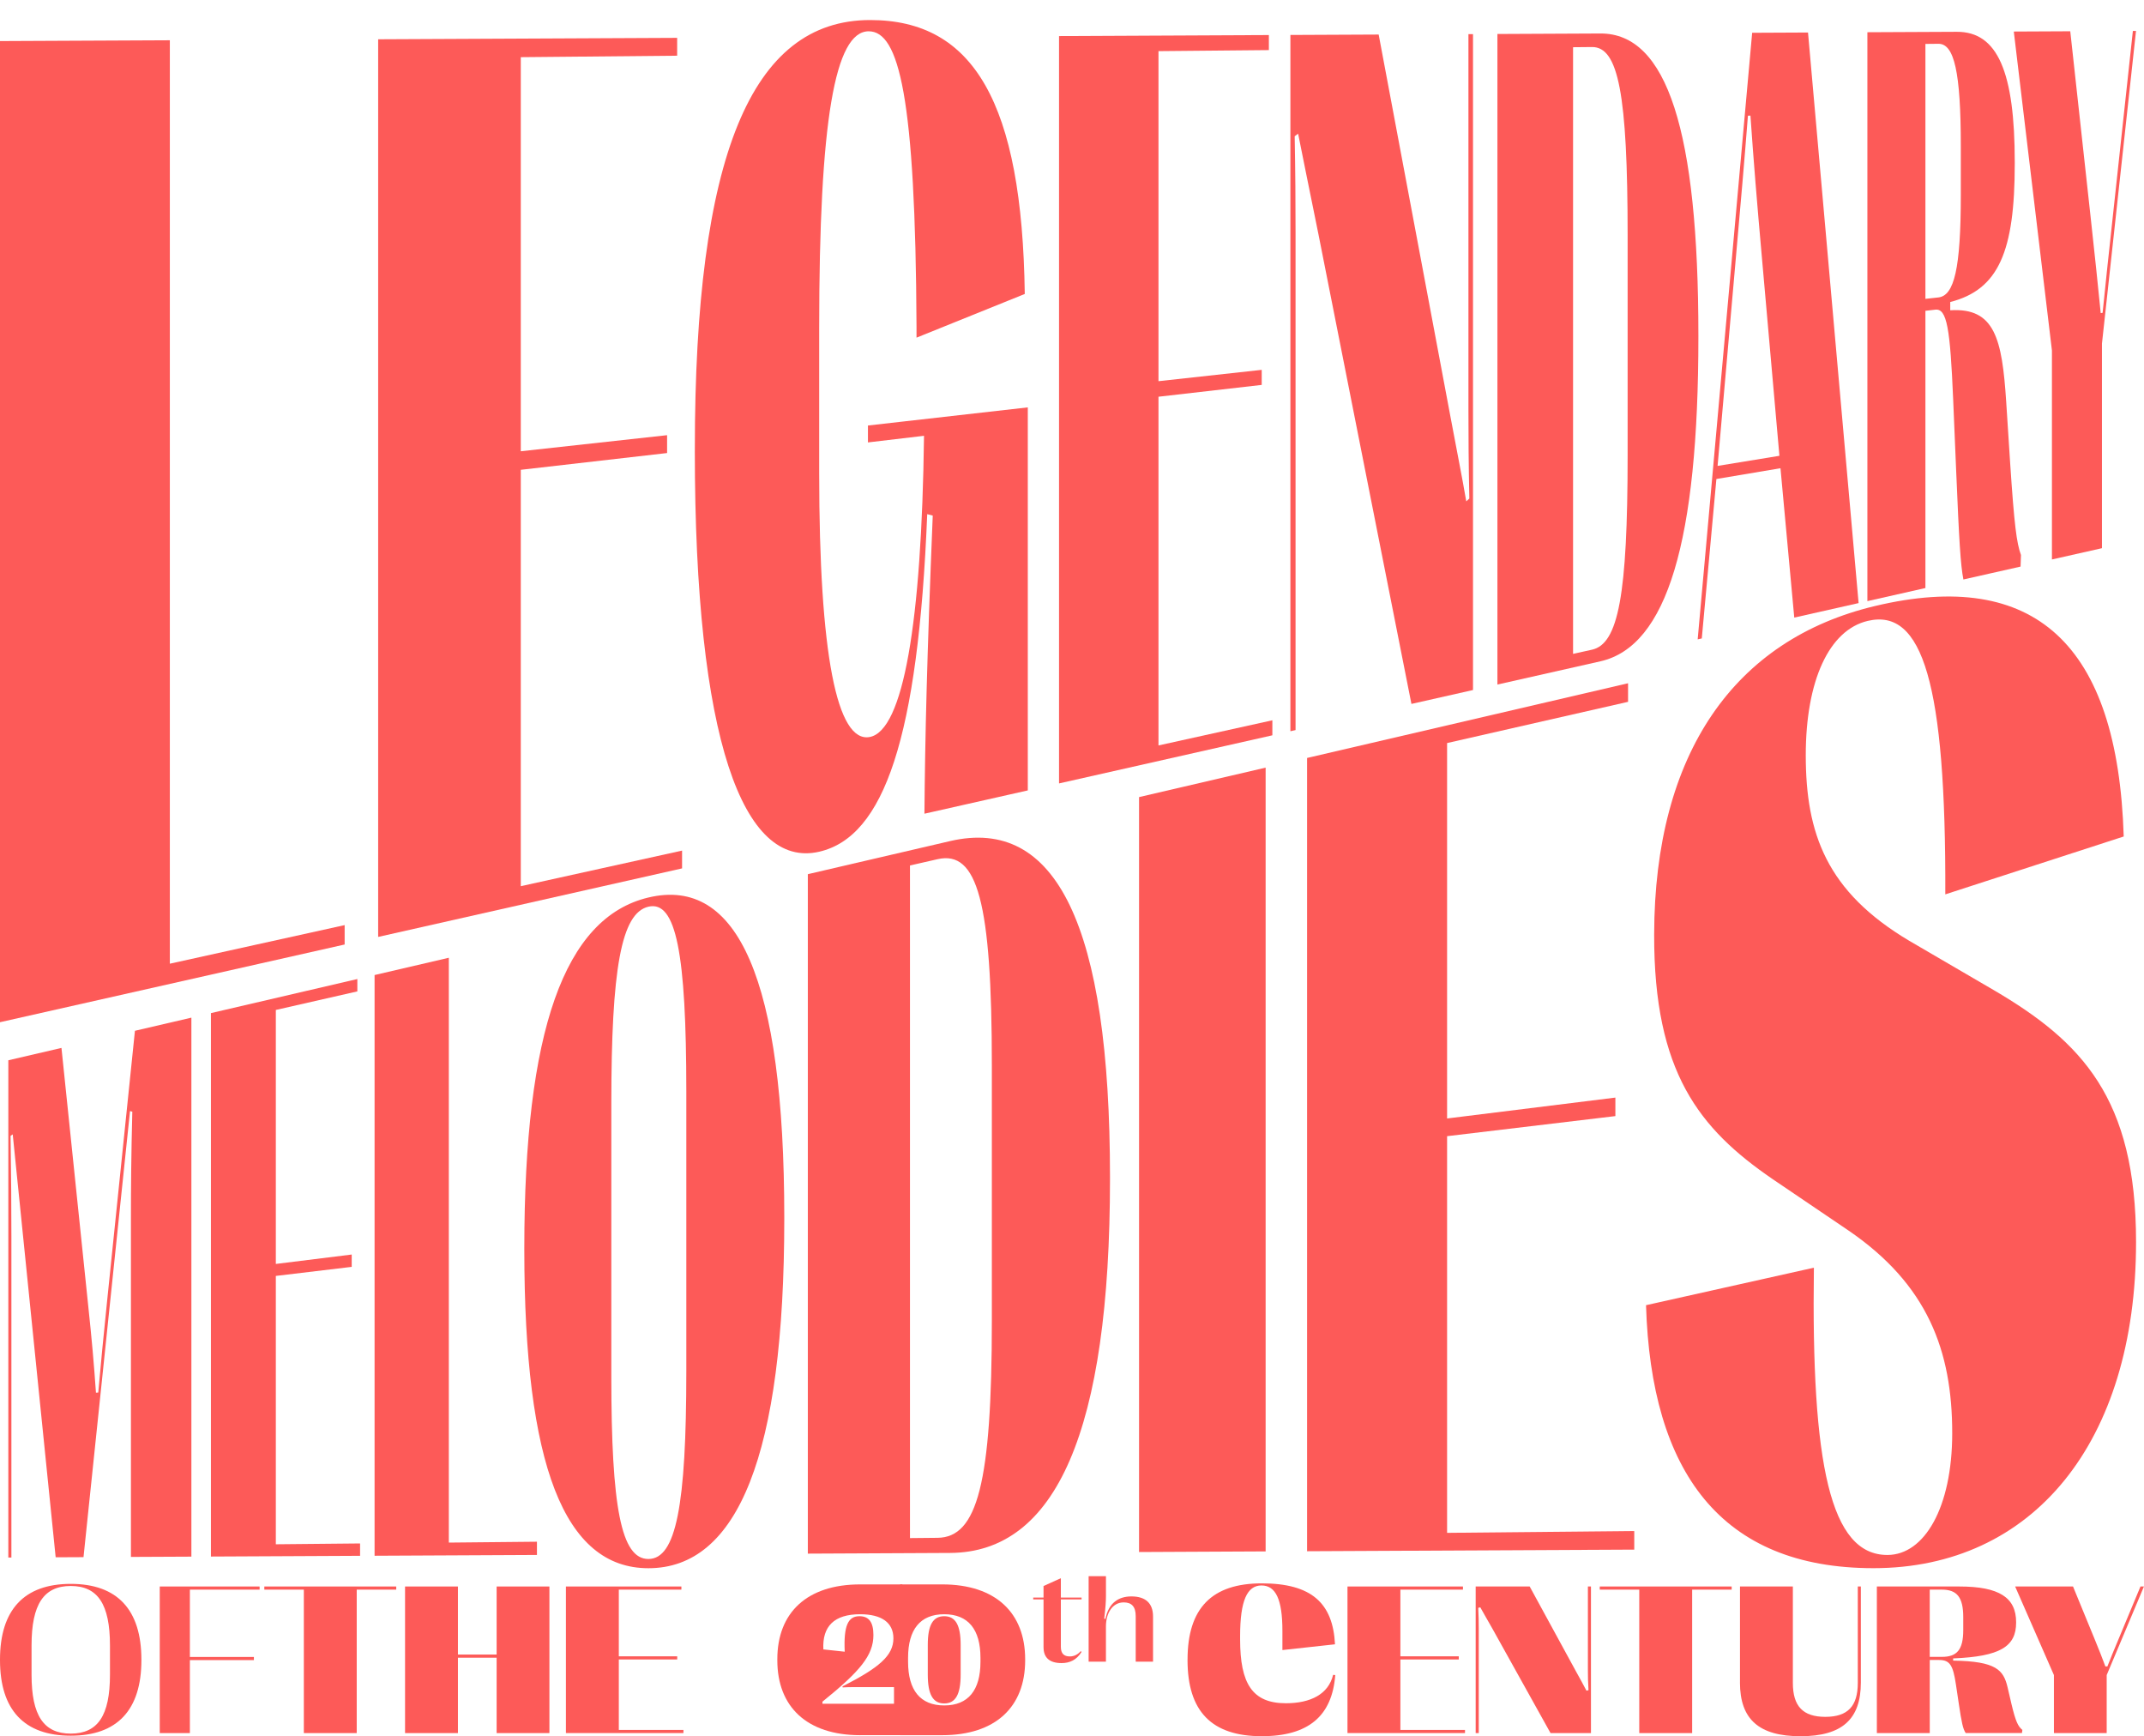 <?xml version="1.0" encoding="UTF-8"?> <svg xmlns="http://www.w3.org/2000/svg" width="268" height="217" viewBox="0 0 268 217" fill="none"> <g clip-path="url(#clip0_586_1628)"> <path d="M-0.002 127.76V5.133L21.23 5.033V120.447L43.081 115.623V118.048L-0.002 127.76Z" fill="#FD5A58"></path> <path d="M47.27 117.101V4.91L84.645 4.732V6.962L65.099 7.146V56.4L83.387 54.39V56.623L65.099 58.719V110.759L85.259 106.311V108.535L47.27 117.101V117.101Z" fill="#FD5A58"></path> <path d="M86.855 56.375V56.08C86.855 19.576 93.875 2.505 108.771 2.505C121.696 2.505 127.769 12.825 128.097 36.741L114.565 42.202V40.81C114.432 12.101 112.379 3.9 108.579 3.911C104.376 3.925 102.398 15.005 102.398 41.011V59.159C102.398 81.663 104.598 92.94 108.743 92.108C112.887 91.275 115.207 77.969 115.502 54.468L108.493 55.295V53.182L128.475 50.916V98.789L115.554 101.701C115.635 92.041 115.874 82.081 116.593 64.442L115.902 64.261C114.777 92.216 110.526 104.588 102.395 106.453C92.9 108.63 86.853 92.506 86.853 56.369L86.855 56.375Z" fill="#FD5A58"></path> <path d="M132.38 97.909V4.507L158.609 4.381V6.261L144.811 6.391V47.642L157.715 46.225V48.107L144.811 49.585V93.168L159.045 90.025V91.902L132.383 97.915L132.38 97.909Z" fill="#FD5A58"></path> <path d="M161.3 91.39V4.37L172.334 4.318L181.304 52.068C182.173 56.72 182.768 59.632 183.284 62.663L183.668 62.31C183.573 57.984 183.554 54.705 183.554 51.183V4.265H184.126V86.242L176.429 87.98L164.811 29.305C163.522 22.905 162.842 19.659 162.264 16.706L161.836 17.031C161.922 21.744 161.944 25.28 161.944 28.943V91.248L161.3 91.392V91.39Z" fill="#FD5A58"></path> <path d="M187.177 85.555V4.248L200.05 4.186C208.398 4.148 212.298 16.413 212.298 41.902V42.119C212.298 67.607 208.398 80.769 200.05 82.654L187.177 85.557V85.555ZM196.633 81.724L199 81.201C202.286 80.474 203.453 74.389 203.453 56.904V29.372C203.453 11.72 202.286 5.846 199 5.879L196.633 5.901V81.727V81.724Z" fill="#FD5A58"></path> <path d="M212.21 79.912L219.021 4.097L226.002 4.064L232.325 75.377L224.283 77.189L222.56 58.521L214.549 59.868L212.724 79.795L212.204 79.912H212.21ZM214.699 58.231L222.427 56.968L220.268 32.529C219.63 25.383 219.193 20.057 218.805 14.45L218.491 14.462C218.052 20.118 217.579 25.522 216.929 32.829L214.699 58.231V58.231Z" fill="#FD5A58"></path> <path d="M233.424 75.127V4.028L244.597 3.975C249.717 3.95 251.844 9.017 251.844 20.269V20.461C251.844 31.379 249.858 36.192 243.78 37.748V38.781C249.355 38.422 250.258 42.361 250.772 50.172L251.272 57.914C251.783 65.628 252.075 67.864 252.622 69.37L252.572 70.814L245.425 72.426C245.066 70.597 244.891 67.649 244.519 58.802L244.144 49.886C243.769 41.044 243.366 38.536 241.919 38.703L240.677 38.845V73.495L233.424 75.132V75.127ZM240.677 37.353L242.297 37.175C244.274 36.955 245.102 33.587 245.102 24.336V18.317C245.102 8.969 244.274 5.453 242.297 5.473L240.677 5.489V37.353Z" fill="#FD5A58"></path> <path d="M256.492 69.926V43.806L251.725 3.942L258.783 3.908L261.339 27.228C261.864 32 262.22 35.432 262.589 39.132L262.825 39.101C263.203 35.368 263.581 31.827 264.109 26.994L266.609 3.869H267.001L262.745 42.943V68.515L256.494 69.924L256.492 69.926Z" fill="#FD5A58"></path> <path d="M1.041 194.669V132.518L7.683 130.973L11.003 162.962C11.483 167.469 11.745 170.486 11.995 174.066L12.283 174.044C12.603 170.411 12.908 167.324 13.381 162.683L16.867 128.832L23.923 127.19V194.555L16.367 194.591V152.205C16.367 148.5 16.395 144.558 16.539 138.948L16.253 138.865L10.439 194.619L6.958 194.636L1.591 141.777L1.322 141.963C1.399 147.239 1.424 150.969 1.424 154.479V194.666H1.041V194.669Z" fill="#FD5A58"></path> <path d="M26.367 194.544V126.622L44.668 122.363V123.908L34.479 126.229V157.973L43.965 156.796V158.338L34.479 159.471V193.01L45.01 192.907V194.452L26.364 194.544H26.367Z" fill="#FD5A58"></path> <path d="M46.822 194.444V121.864L56.103 119.704V192.799L67.118 192.69V194.344L46.822 194.444Z" fill="#FD5A58"></path> <path d="M65.539 156.205V155.985C65.539 128.927 70.509 114.679 81.051 112.174C92.241 109.515 98.035 122.463 98.035 152.13V152.372C98.035 181.8 92.241 196.003 81.051 196.003C70.509 196.003 65.539 183.05 65.539 156.208V156.205ZM85.79 171.388V136.418C85.79 119.08 84.501 112.513 81.051 113.323C77.645 114.122 76.415 121.096 76.415 137.98V172.031C76.415 188.406 77.645 194.861 81.051 194.85C84.501 194.839 85.79 188.202 85.79 171.385V171.388Z" fill="#FD5A58"></path> <path d="M100.979 194.18V109.259L118.758 105.123C132.012 102.038 138.749 115.637 138.749 147.1V147.367C138.749 178.833 132.009 194.029 118.758 194.093L100.979 194.18ZM113.747 192.237L117.194 192.203C122.161 192.156 123.981 185.374 123.981 165.089V133.145C123.981 112.664 122.161 106.253 117.194 107.386L113.747 108.171V192.237Z" fill="#FD5A58"></path> <path d="M142.381 193.979V99.624L158.204 95.941V193.901L142.381 193.979Z" fill="#FD5A58"></path> <path d="M163.385 193.876V94.733L203.507 85.396V87.718L180.886 92.871V139.792L201.923 137.181V139.494L180.886 142.005V191.582L204.282 191.354V193.678L163.382 193.879L163.385 193.876Z" fill="#FD5A58"></path> <path d="M205.75 163.129L226.737 158.441C226.399 183.111 228.793 194.371 235.941 194.346C240.536 194.333 244.027 188.445 244.027 179.127C244.027 168.802 240.944 160.54 231.038 153.778L221.548 147.35C212.412 141.081 206.728 134.016 206.77 116.8C206.808 94.132 216.834 79.909 234.399 75.737C254.267 71.015 264.72 80.405 265.465 104.549L243.163 111.781C243.255 85.366 240.313 75.998 233.479 77.599C228.624 78.737 225.721 85.085 225.721 94.394C225.721 104.19 228.324 111.442 238.658 117.586L249.239 123.76C260.22 130.205 267.007 137.256 267.007 155.228C267.007 180.305 254.081 195.997 234.182 195.997C215.087 195.997 206.381 183.935 205.753 163.126L205.75 163.129Z" fill="#FD5A58"></path> </g> <g clip-path="url(#clip1_586_1628)"> <path d="M0 207.486V207.433C0 201.192 3.024 197.959 8.845 197.959C14.667 197.959 17.675 201.192 17.675 207.433V207.486C17.675 213.714 14.664 216.935 8.845 216.935C3.027 216.935 0 213.714 0 207.486ZM13.746 209.318V205.653C13.746 200.483 12.203 198.222 8.845 198.222C5.488 198.222 3.944 200.486 3.944 205.653V209.318C3.944 214.436 5.476 216.673 8.845 216.673C12.215 216.673 13.746 214.436 13.746 209.318V209.318Z" fill="#FD5A58"></path> <path d="M19.969 216.609V198.287H32.451V198.679H23.735V207.094H31.738V207.486H23.735V216.609H19.972H19.969Z" fill="#FD5A58"></path> <path d="M37.98 216.609V198.679H33.04V198.287H49.53V198.679H44.59V216.609H37.98V216.609Z" fill="#FD5A58"></path> <path d="M50.632 216.609V198.287H57.242V206.792H62.079V198.287H68.677V216.609H62.079V207.187H57.242V216.609H50.632V216.609Z" fill="#FD5A58"></path> <path d="M70.739 216.609V198.287H85.174V198.679H77.352V207.014H84.651V207.406H77.352V216.214H85.43V216.605H70.739V216.609Z" fill="#FD5A58"></path> <path d="M107.527 216.871C100.851 216.871 97.166 213.311 97.166 207.514V207.369C97.166 201.572 100.854 198.025 107.527 198.025H112.798V216.868H107.527V216.871ZM111.751 212.944V210.861H106.76C106.264 210.861 105.804 210.874 105.331 210.901L105.307 210.772C109.889 208.443 111.676 206.925 111.676 204.765C111.676 202.803 110.208 201.754 107.515 201.754C104.299 201.754 102.768 203.247 102.921 206.15L105.59 206.437C105.436 203.139 106.035 202.001 107.428 202.001C108.629 202.001 109.176 202.76 109.176 204.358C109.176 206.897 107.503 208.887 102.807 212.681V212.944H111.754H111.751Z" fill="#FD5A58"></path> <path d="M117.784 198.025C124.46 198.025 128.145 201.585 128.145 207.381V207.526C128.145 213.323 124.457 216.871 117.784 216.871H112.513V198.025H117.784ZM118.027 213.153C121.027 213.153 122.558 211.256 122.558 207.696V207.199C122.558 203.652 121.027 201.754 118.027 201.754C115.028 201.754 113.509 203.652 113.509 207.199V207.696C113.509 211.256 115.04 213.153 118.027 213.153ZM118.027 212.903C116.61 212.903 115.973 211.777 115.973 209.291V205.601C115.973 203.115 116.61 202.001 118.027 202.001C119.444 202.001 120.082 203.115 120.082 205.601V209.291C120.082 211.777 119.444 212.903 118.027 212.903Z" fill="#FD5A58"></path> <path d="M130.441 205.891V199.9H129.153V199.672H130.441V198.228L132.607 197.25V199.669H135.197V199.897H132.607V205.82C132.607 206.675 132.995 207.027 133.732 207.027C134.277 207.027 134.743 206.774 135.095 206.363L135.191 206.471C134.566 207.477 133.711 207.86 132.697 207.86C131.202 207.86 130.444 207.187 130.444 205.891H130.441Z" fill="#FD5A58"></path> <path d="M136.079 207.684V197H138.245V199.471C138.245 200.129 138.194 200.906 138.029 202.303L138.179 202.334C138.573 200.32 139.846 199.527 141.422 199.527C143.185 199.527 144.13 200.366 144.13 202.038V207.684H141.964V201.998C141.964 200.786 141.443 200.274 140.46 200.274C139.055 200.274 138.242 201.625 138.242 203.272V207.684H136.076H136.079Z" fill="#FD5A58"></path> <path d="M148.444 207.474V207.421C148.444 200.995 151.483 197.895 157.723 197.895C163.962 197.895 166.619 200.382 166.875 205.512L160.301 206.231V203.824C160.301 199.913 159.471 198.157 157.684 198.157C155.897 198.157 155.015 200.042 155.015 204.478V204.91C155.015 210.432 156.546 212.879 160.731 212.879C163.818 212.879 166.053 211.753 166.64 209.331L166.908 209.356C166.514 214.511 163.514 216.997 157.72 216.997C151.453 216.997 148.441 213.897 148.441 207.471L148.444 207.474Z" fill="#FD5A58"></path> <path d="M168.435 216.609V198.287H182.87V198.679H175.047V207.014H182.346V207.406H175.047V216.214H183.125V216.605H168.435V216.609Z" fill="#FD5A58"></path> <path d="M184.459 216.609V198.287H191.21L196.993 208.887C197.567 209.948 197.961 210.614 198.307 211.308L198.563 211.244C198.5 210.275 198.488 209.544 198.488 208.757V198.287H198.87V216.609H193.816L186.568 203.587C185.789 202.214 185.38 201.52 185.037 200.89L184.781 200.955C184.832 201.949 184.844 202.695 184.844 203.466V216.609H184.462H184.459Z" fill="#FD5A58"></path> <path d="M204.909 216.609V198.679H199.969V198.287H216.459V198.679H211.519V216.609H204.909Z" fill="#FD5A58"></path> <path d="M217.498 210.287V198.287H224.108V210.34C224.108 213.258 225.371 214.579 228.166 214.579C230.961 214.579 232.225 213.258 232.225 210.34V198.287H232.607V210.287C232.607 214.893 230.245 217 225.065 217C219.884 217 217.495 214.893 217.495 210.287H217.498Z" fill="#FD5A58"></path> <path d="M234.608 216.609V198.287H244.922C249.898 198.287 252.016 199.675 252.016 202.748V202.8C252.016 205.783 250.036 207.039 244.142 207.276V207.551C249.54 207.628 250.433 208.729 250.945 210.874L251.441 213.005C251.953 215.137 252.244 215.766 252.795 216.211L252.744 216.602H245.713C245.367 216.093 245.201 215.294 244.846 212.913L244.488 210.519C244.13 208.149 243.748 207.471 242.382 207.471H241.221V216.605H234.611L234.608 216.609ZM241.218 207.082H242.737C244.615 207.082 245.406 206.206 245.406 203.732V202.121C245.406 199.623 244.615 198.679 242.737 198.679H241.218V207.079V207.082Z" fill="#FD5A58"></path> <path d="M256.741 216.609V209.359L251.892 198.287H259.127L261.832 204.87C262.394 206.231 262.776 207.212 263.171 208.273H263.426C263.835 207.227 264.242 206.231 264.816 204.87L267.56 198.287H267.993L263.336 209.359V216.609H256.738H256.741Z" fill="#FD5A58"></path> </g> <defs> <clipPath id="clip0_586_1628"> <rect width="267" height="196" fill="white"></rect> </clipPath> <clipPath id="clip1_586_1628"> <rect width="268" height="20" fill="white" transform="translate(0 197)"></rect> </clipPath> </defs> </svg> 